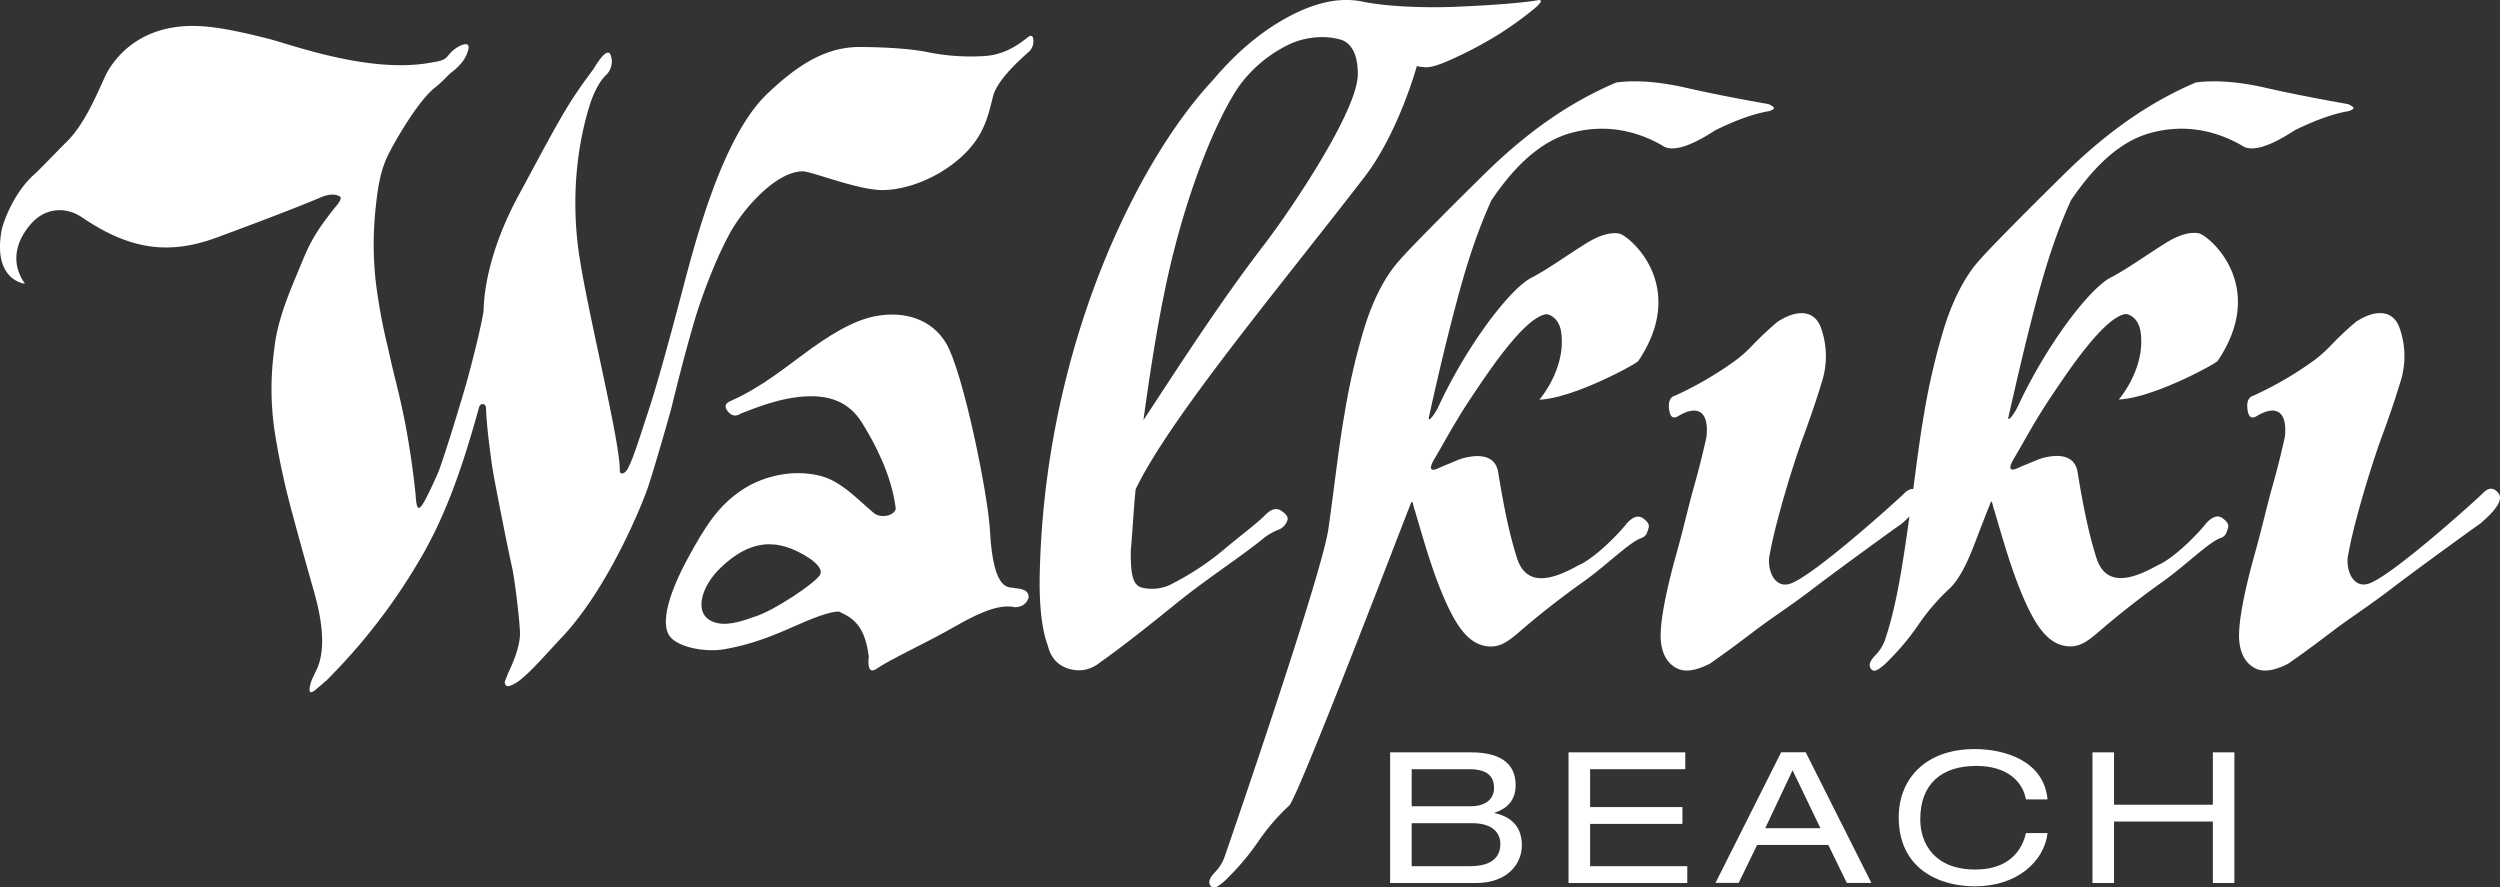 <svg id="Testo" xmlns="http://www.w3.org/2000/svg" viewBox="0 0 1097.1 389.44"><rect x="0" y="0" width="1097.1" height="389.44" fill="#333333" stroke="none"/><defs><style>.cls-1{fill:#fff;}</style></defs><path class="cls-1" d="M256.52,310.13c.77.53.22,1.94-1.65,4.21s-3.81,4.81-5.83,7.6a73.39,73.39,0,0,0-8.35,15q-3.47,8.26-5.9,14.29-6.06,15.18-7.06,25.81A126.54,126.54,0,0,0,228,414a331.31,331.31,0,0,0,7.7,35.41q3.18,12,9.53,34.4t1.16,33.74q-2.73,5.57-2.87,6.76-1.31,5.38,2.52,2.1t4.67-4A260.34,260.34,0,0,0,291.27,470c11.92-20,19.39-42.36,26.21-67,.29-1.23.86-1.83,1.73-1.77s1.34.64,1.43,1.77c.19,6.74,1.45,16.68,2.7,25.65.79,5.39,7.49,39.13,8.64,43.79s3.74,25.87,3.55,30.18-1.9,9.78-5.07,16.42l-1.59,4q0,4.05,6.2-.34c5.28-4,11-10.77,19.16-19.46,19.13-20.36,33.77-55,37.13-64.57,1.92-5.18,9-29.68,10.63-35.74,2.88-11.81,6.12-24.55,9.82-37.25s9.8-28.17,15.27-38.4c5.85-11.24,20.69-28.2,32.56-28.2,3.89,0,24.52,8.36,35.15,8.22,16-.21,35.56-11.21,43.05-25.37,3-5.73,4.06-10.94,5.31-15.83s6.48-11.39,15.69-19.48a6.21,6.21,0,0,0,2-5.06c-.1-2-.92-2.47-2.45-1.34-6.92,5.73-13.21,7.94-19.16,8.27a95,95,0,0,1-25.41-1.84c-8.4-1.63-21-2.13-29.35-2.13-16,0-28.59,9.36-40.3,20.41-20.55,19.41-32.56,68.36-38.18,89.54s-10.32,38.36-14.35,50.56-6.59,20.71-9,24.87c-1.34,2.14-3.34,2.44-3.31.34.21-13.39-15.8-75.6-18.5-99.56-2.21-19.73-.89-41.49,5.73-61.95q2.87-8.07,6.62-11.78a8.16,8.16,0,0,0,2.3-8.42q-1.29-4.89-7.63,5.56c-.49.67-1.59,2.21-3.39,4.64s-3.77,5.31-6,8.68c-6.91,10.9-14,24.62-23.59,42.32s-15,35.88-15.3,50.59c-1.15,6.87-3.5,16.68-6.67,28.49-2.78,10.33-11.54,38.48-13.31,42.53s-3.24,7.15-4.4,9.48c-3.84,7.76-5,8-5.45.24q-1.73-16.87-4.9-33.05-1.71-8.43-3.66-16.19t-3.54-15.17a244,244,0,0,1-5.47-29.85,149.05,149.05,0,0,1,.15-32.71c.86-8.09,2-15.31,5.26-22S291,268.06,298,262.53c3.44-2.7,6-5.68,7.23-6.69,4.51-3.38,6.48-6.43,7.44-9.46s-.2-3.83-3.46-2.38a14.56,14.56,0,0,0-5.11,4.21c-1.85,2.29-3.72,2.47-7.71,3.17-26.13,4.83-59.56-7.33-70.78-10.37-11.23-2.81-23.39-5.73-33.69-5.74-24.62,0-34.62,15.32-37.33,20S145.9,277,136.56,286.18c-5.09,5-9.68,10-13.7,13.82-9.53,8.18-14.3,21.85-14.89,25.41-3.72,21.69,10.33,23,10.33,23-7.15-10.2-3-20.09,3-26.66s14.81-7.38,22.1-2.44c20.35,13.82,37.54,16.77,59,8.84s36.94-13.9,46.43-17.95C252.06,309,254.61,309,256.52,310.13Z" transform="translate(-107.35 -223.89)"/><path class="cls-1" d="M490.61,448.85c-7-5.84-14.63-14.4-24.16-16.35-11.2-2.61-24,.17-33.2,6.21-10.52,6.91-16.32,15.89-24.34,30.71-2.28,4.28-12.65,23.6-8.3,32.64,2.78,5.73,15.89,8.23,24.47,6.76s17.11-4,29.1-9.32c9.69-4.38,17.48-7.34,21.37-7.23,4.2,2,6.17,3.24,8.45,6.16s3.81,7.42,4.6,13.5q-.8,7.43,2.68,5.9c7.14-4.94,21.68-11.27,35.12-19s20.77-9.7,26.4-8.46c3.18-.12,5.17-1.59,6-4.39-.12-2.58-1.7-3.59-6.17-4-2-.79-9.35,2.88-10.84-25.18-.86-16.2-11.85-69.9-19.24-82.27-6.27-10.52-18.17-14.3-30.9-11.91-9.89,1.8-20.81,8.54-32.56,17.37s-20.6,15.26-31.29,19.95q-3.48,1.51-1,4.55c1.66,2,3.57,2.3,5.74.85,11.84-4.73,18.78-6.5,25.2-7.23,13.92-1.59,22.46,2.55,27.94,11.37s12.81,22.46,14.75,37.4C500.35,450.05,493.94,451.78,490.61,448.85Zm-23.24,27c-1.28,3.3-20.65,16.37-29.34,18.83-9.67,3.6-15.13,3.79-19.35,1.27-6.35-3.83-3.72-14.67,5-23,12.05-11.46,24-14.14,39.54-3.62,3.2,2.37,4.85,4.67,4.15,6.48Z" transform="translate(-107.35 -223.89)"/><path class="cls-1" d="M1072.19,326.25q-5.71-1-14.07,4.05c-8.38,5.18-17.21,11.61-24.55,15.41-9.25,4.76-28.17,29.44-40.82,56.75-1.28,2.77-4.6,7.29-4,4.36,3.67-16.14,7.23-31.65,11.58-48.25s9.05-31.86,15.83-46.77c10.94-16.15,22.16-25.84,34.16-29.34,13.59-4,27.69-2.25,40.73,5.22q6.15,4.59,23.28-6.59,13.7-6.76,23.77-8.45c1.93-.68,2.5-1.31,1.71-1.87a10.12,10.12,0,0,0-2-1.18q-21.23-3.75-36.54-7.24c-10.19-2.32-20.81-3.5-30.31-2.27-20.82,8.91-39.78,22.18-59.52,41.94-6.21,6.1-30.9,30.54-36.46,37.21-5.95,7-11.11,17.47-14.67,29.22A294.16,294.16,0,0,0,951.62,406c-1.68,9.58-3.06,20.45-4.65,32.5-1.24-.12-2.56.46-4,1.93-3,3-36.66,33.36-48.38,38.92-8.58,4.49-12.3-6.14-10.49-12.71,2-11.8,9.53-37.38,14.78-51.55,2.51-6.85,5.32-14.81,7.94-23.49a36.89,36.89,0,0,0-.42-24c-2.73-7.45-10.14-8.25-19-2.5a141.71,141.71,0,0,0-10.81,10.13,57.54,57.54,0,0,1-9.46,8.16,156.35,156.35,0,0,1-24.52,14.06q-3.45.9-2.8,6.09c.44,3.45,1.85,4.4,4.24,2.82,8.3-4.91,13.43-1.94,12.16,9.39-1.71,7.51-3.28,13.95-5.56,22s-4.4,17.66-7.52,28.77c-5.3,18.95-7.48,31.87-6.94,38.41s3.28,10.21,6.82,12.13,8.41,1.28,14.65-1.91q8.12-5.6,19.68-14.41c7.71-5.87,16-11.12,24.57-17.71s37.79-27.93,39.8-29.16c1.42-1.2,2.49-2.25,3.56-3.32-.25,1.85-.48,3.59-.75,5.48-2.77,19.37-5.44,35.54-10.07,49a18.92,18.92,0,0,1-4.29,6.6q-3.18,3.39-2,5.42,1.21,2.2,4,.18a28.08,28.08,0,0,0,4.57-4.07,107.21,107.21,0,0,0,12.71-15.41A91.49,91.49,0,0,1,963,482.08q5.32-5.1,10.49-18.56t7-18c1.15-3.28,1-.48,2.08,2.45,4.56,15.48,7.95,27.38,13.32,39.54,5.56,12.47,10.67,18.66,17.86,19.86,6,1,9.89-2.38,13.32-5.11,10.27-8.92,20.07-16.52,29.55-23.24s20.33-17.43,25.15-19c2.39-.79,2.74-2.48,3.4-4.76q.48-1.86-2.53-4t-7,2.12c-4.62,5.9-15.09,16-21.45,18.58-10.7,6-22.6,10-26.82-3.17-4.13-12.91-6.67-27.92-8.29-37.74-1.91-11.59-17.47-5.45-17.47-5.45-10.41,4.4-2,.71-8.9,3.75-3.68,1.69-3.92-.2-1.7-4,5.15-8.69,9-16.27,16.48-27.45s22.91-34.38,32.42-36.18c1.59-.23,5.91,1.73,6.79,7.62,2.45,16.16-9.53,29.86-9.53,29.86,14.88-.63,41.65-15.19,43.37-16.89C1103,349,1076.39,327,1072.19,326.25Z" transform="translate(-107.35 -223.89)"/><path class="cls-1" d="M1203.78,440.34q-3.1-4-6.92.06c-3,3-36.66,33.36-48.38,38.92-8.58,4.49-12.3-6.14-10.49-12.71,2-11.8,9.53-37.38,14.78-51.55,2.51-6.85,5.32-14.81,7.94-23.49a36.89,36.89,0,0,0-.42-24c-2.73-7.45-10.14-8.25-19-2.5a141.71,141.71,0,0,0-10.81,10.13,56.86,56.86,0,0,1-9.53,8.19,156.35,156.35,0,0,1-24.52,14.06q-3.45.9-2.8,6.09t4.24,2.83c8.3-4.92,13.43-2,12.15,9.38-1.7,7.51-3.27,13.95-5.56,22s-4.4,17.67-7.51,28.77c-5.3,18.95-7.48,31.87-6.94,38.41s3.28,10.21,6.81,12.13,8.42,1.28,14.66-1.91q8.1-5.6,19.68-14.41c7.71-5.87,16-11.12,24.57-17.71s37.79-27.93,39.8-29.16Q1206.89,444.3,1203.78,440.34Z" transform="translate(-107.35 -223.89)"/><path class="cls-1" d="M746,358.57c4.35-16.6,9.06-31.86,15.84-46.77C772.73,295.65,784,286,796,282.46c13.6-4,27.7-2.25,40.73,5.22q6.15,4.59,23.29-6.59,13.68-6.76,23.76-8.45c1.93-.68,2.5-1.31,1.71-1.87a9.85,9.85,0,0,0-2-1.18q-21.23-3.75-36.53-7.24c-10.2-2.32-20.82-3.5-30.32-2.27C795.71,269,776.75,282.26,757,302c-6.22,6.1-30.89,30.54-36.45,37.21-6,7-11.12,17.47-14.67,29.22A294.13,294.13,0,0,0,697.3,406c-2.46,14-4.25,30.59-7,50s-41,130.79-45.66,144.23a18.82,18.82,0,0,1-4.29,6.61c-2.12,2.26-2.78,4.06-2,5.42s2.14,1.52,4,.17a28.44,28.44,0,0,0,4.57-4.06,108.71,108.71,0,0,0,12.75-15.41,91.78,91.78,0,0,1,13.46-15.59c3.55-3.38,42.6-104.83,46.07-113.8s5.78-15,7-18c1.16-3.27,1-.47,2.09,2.46,4.56,15.48,7.94,27.37,13.32,39.54,5.56,12.47,10.67,18.66,17.86,19.86,6,1,9.89-2.39,13.32-5.11,10.27-8.93,20.07-16.52,29.55-23.24s20.33-17.43,25.15-19c2.39-.79,2.74-2.49,3.39-4.76.32-1.24-.51-2.57-2.52-4s-4.35-.7-7,2.12c-4.62,5.91-15.09,16-21.45,18.59-10.69,6-22.6,10-26.82-3.18-4.14-12.9-6.66-27.91-8.28-37.73-1.92-11.59-17.47-5.46-17.47-5.46-10.41,4.4-2,.72-8.89,3.76-3.69,1.69-3.93-.2-1.7-4,5.14-8.69,9-16.27,16.48-27.45s22.86-34.37,32.4-36.17c1.58-.22,5.9,1.73,6.79,7.62,2.44,16.16-9.53,29.87-9.53,29.87,14.87-.64,41.64-15.2,43.36-16.9,22.42-33.27-4.17-55.27-8.36-56q-5.71-1-14.07,4.05c-8.38,5.18-17.2,11.61-24.55,15.41-9.25,4.76-28.17,29.44-40.81,56.75-1.28,2.77-4.61,7.29-4.05,4.36C738,390.68,741.61,375.17,746,358.57Z" transform="translate(-107.35 -223.89)"/><path class="cls-1" d="M662.33,459.74a24.41,24.41,0,0,1,5.91-3.33,6.65,6.65,0,0,0,4.17-4.55c.19-1.24-.8-2.53-2.88-3.88s-4.46-.68-7.06,2c-2.78,3-10.12,8.44-18.85,15.75a118.29,118.29,0,0,1-21.1,13.91,18.7,18.7,0,0,1-13.94,2.14c-4.13-1-5.1-5.7-5-16.37.86-9.07,1.18-17.47,2.13-26.79,15-31.2,61.67-86.83,100.4-137,15-19.48,23-48.72,23-48.72a29.25,29.25,0,0,0,3.38.48c3.36.33,8.74-1.92,15-4.9a167.87,167.87,0,0,0,17.83-9.7,150,150,0,0,0,15.39-11.12q5-4.3,1.22-3.62c-7.45,1.24-21,2.21-35.63,2.82s-31.26-.2-40.82-2.23c-11.6-2.44-23.34,1.34-34.43,7.57s-21.53,15.15-31.32,26.73c-22.24,23.83-42.19,61.26-55.25,99.53a390.35,390.35,0,0,0-20.88,118.45q-.28,19.9,3.58,30.32,2,8.09,9.43,10.2t13.77-3.05q11.52-8.11,32.48-25.13C636.86,477.85,651.29,468.73,662.33,459.74Zm-40-125c7.1-28.39,18-56.7,28.18-72.21a58.18,58.18,0,0,1,23-19.35c5-2.38,14-4.32,22.24-1.87,4.09,1.23,7.54,5.63,7.46,15.26-.15,16.27-29.95,60.2-41.25,74.9-19.57,25.42-38.82,55.54-52.82,76.77,3.3-24.07,7.35-50.28,13.16-73.5Z" transform="translate(-107.35 -223.89)"/><path class="cls-1" d="M775.2,594.85c0-8.27-4.76-12.61-12-14.14v-.16c5.17-1.68,9.28-5.14,9.28-12.13,0-9-6.07-14.37-19.63-14.37H717.39v57.34h37.66C768.87,611.39,775.2,603,775.2,594.85Zm-48.35-33.41H752.1c7.77,0,10.89,3,10.89,8.27,0,4.58-3.39,8-10.33,8H726.85Zm0,42.56V585.13h26.42c9.63,0,12.49,4.66,12.49,9.15,0,4.9-2.77,9.72-13.29,9.72Z" transform="translate(-107.35 -223.89)"/><polygon class="cls-1" points="739.56 337.55 739.56 330.16 688.34 330.16 688.34 387.5 740.45 387.5 740.45 380.12 697.8 380.12 697.8 361.56 738.31 361.56 738.31 354.18 697.8 354.18 697.8 337.55 739.56 337.55"/><path class="cls-1" d="M878.45,594.68h31.24l8.12,16.68h10.78L899.76,554H889l-28.82,57.34h10.17ZM894,561.92l12.23,25.42H882Z" transform="translate(-107.35 -223.89)"/><path class="cls-1" d="M974.65,560c13.38,0,20.34,6.75,21.77,14.7h9.46c-1.59-17.19-19.18-22.09-31.94-22.09-21.78,0-33.36,13.26-33.36,29.95,0,22.34,17.4,30.29,33.46,30.29,18.2,0,30.34-10.68,31.86-23.38h-9.46c-2.68,11.17-11.12,16-22.31,16-17.58,0-24.09-11.12-24.09-22C950,567.78,959.56,560,974.65,560Z" transform="translate(-107.35 -223.89)"/><polygon class="cls-1" points="971.09 353.14 927.72 353.14 927.72 330.16 918.26 330.16 918.26 387.5 927.72 387.5 927.72 360.52 971.09 360.52 971.09 387.5 980.54 387.5 980.54 330.16 971.09 330.16 971.09 353.14"/></svg>
